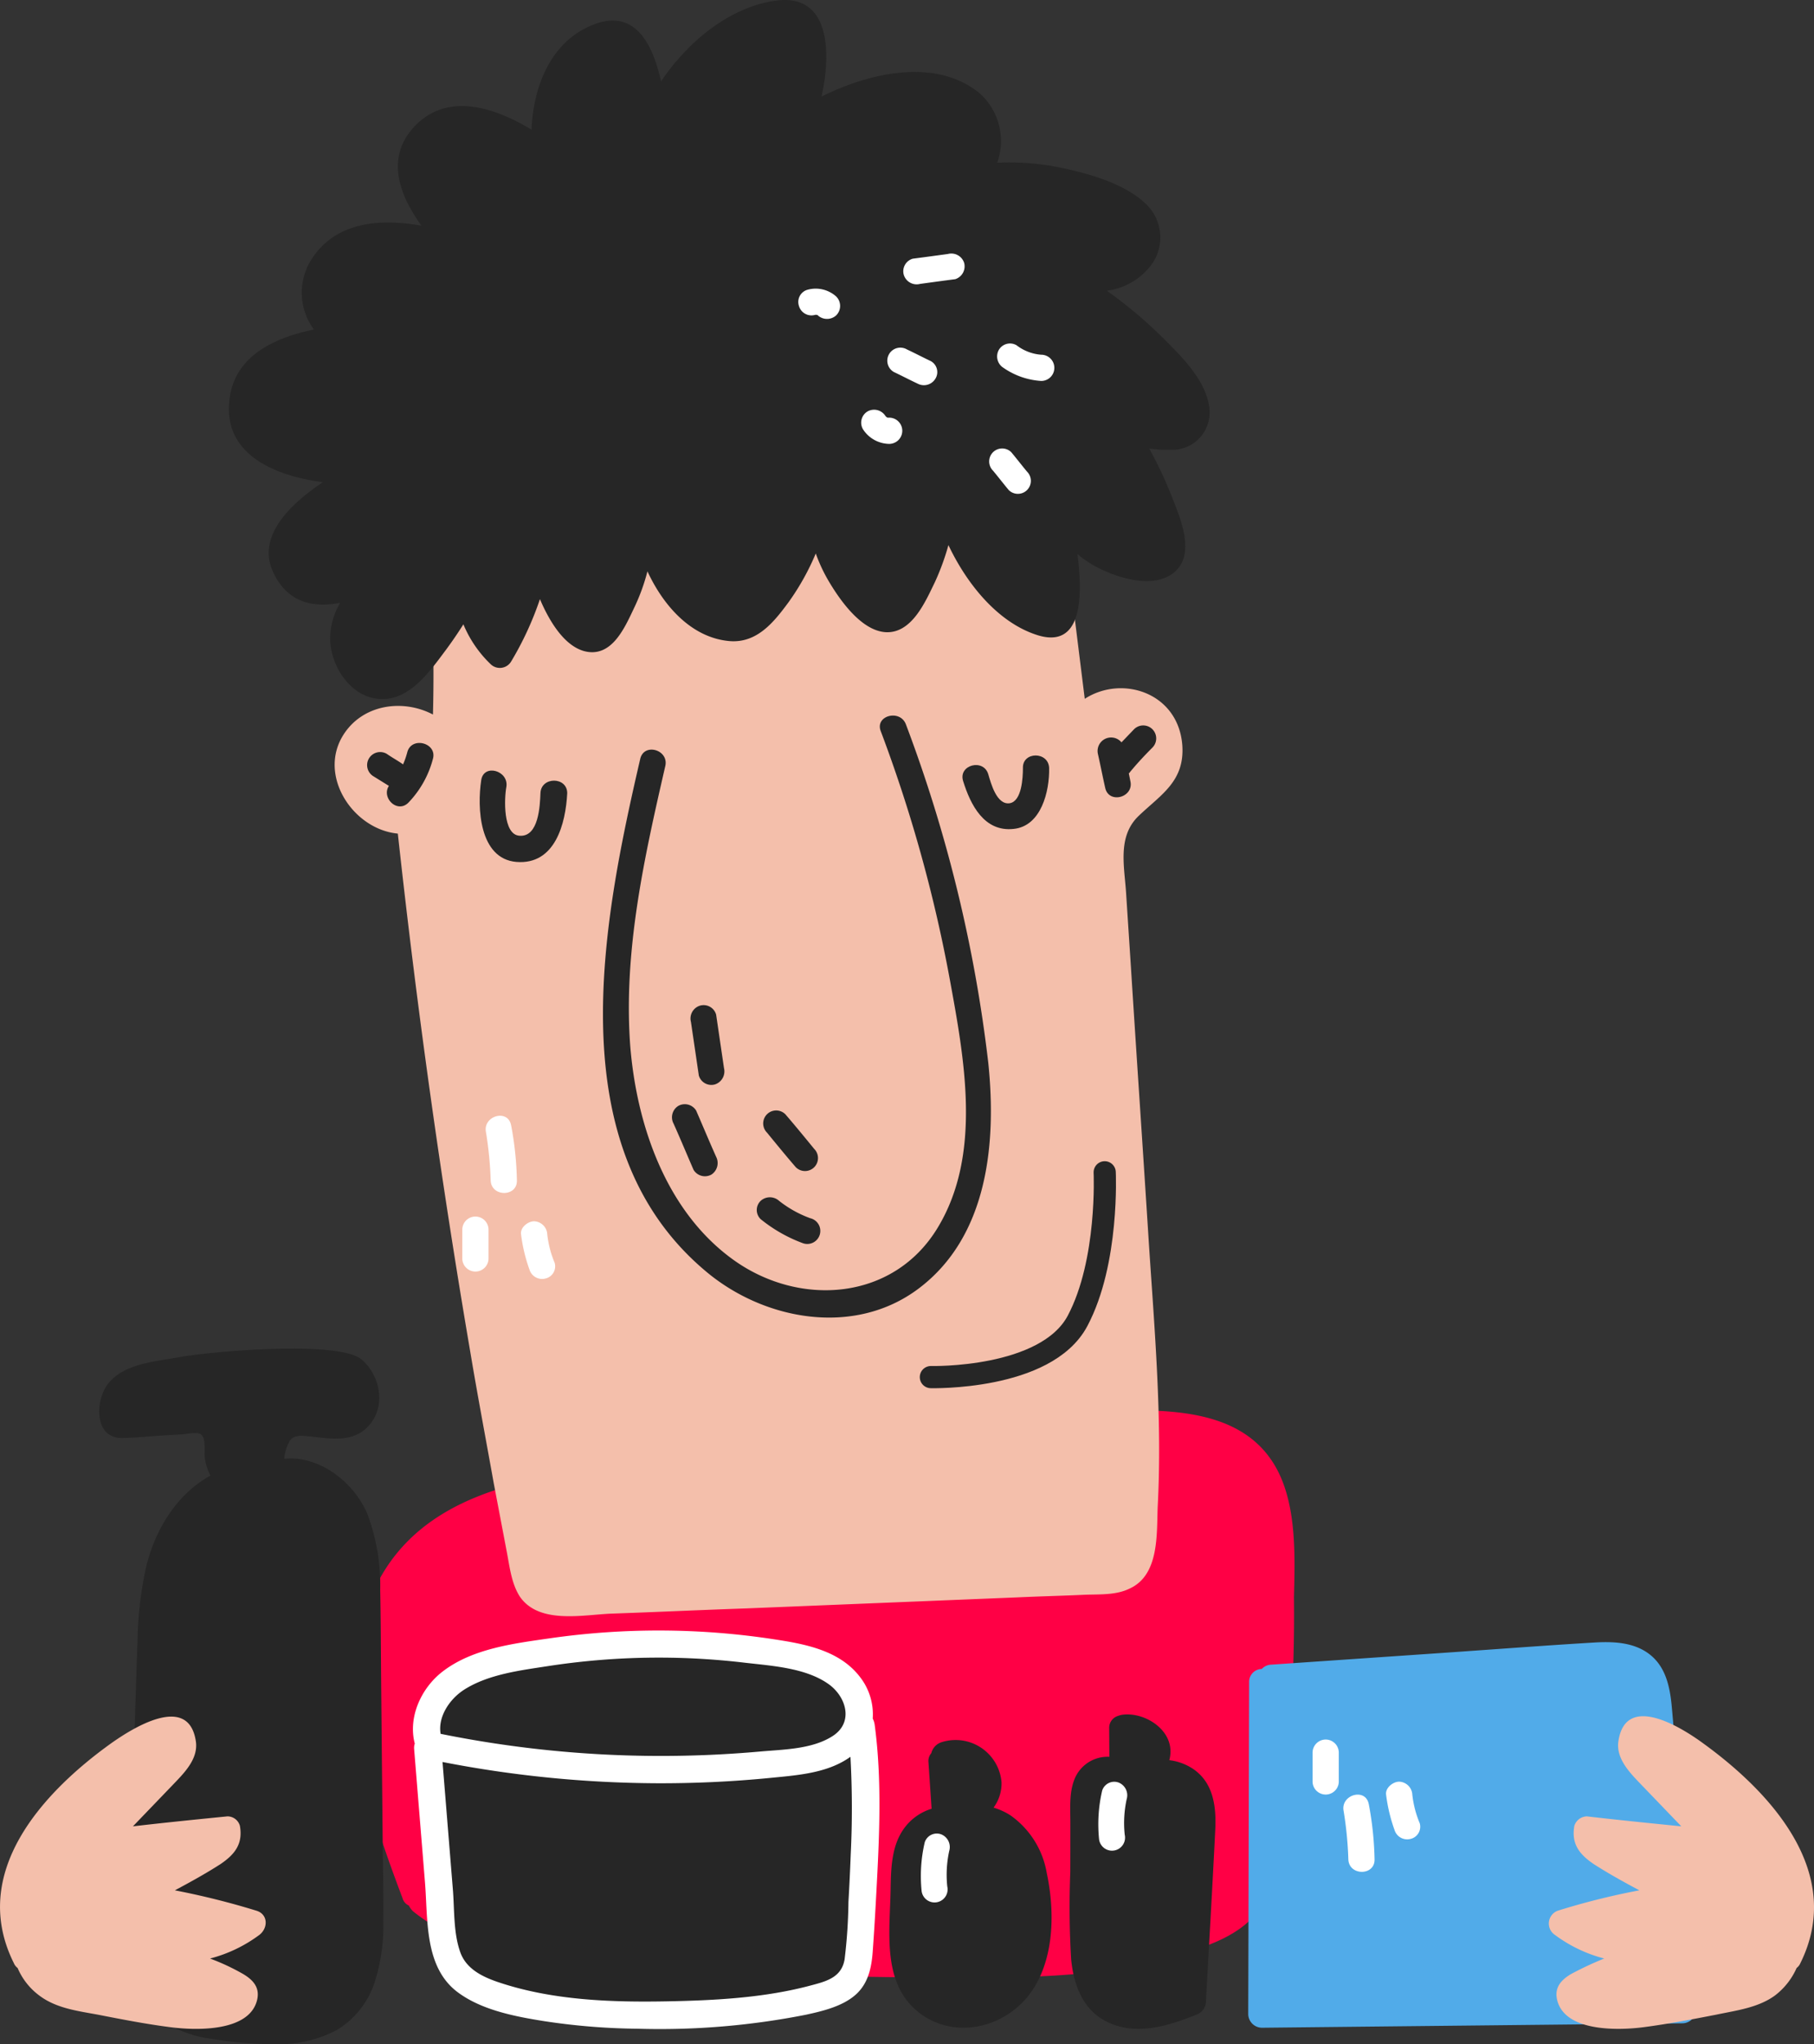 <svg xmlns="http://www.w3.org/2000/svg" width="245.345" height="276.38" viewBox="0 0 245.345 276.38">
  <rect x="0" y="0" width="245.345" height="276.38" fill="#333333" stroke="none"/>
  <g id="Group_616" data-name="Group 616" transform="translate(-256.089 -1758)">
    <g id="Слой_2" data-name="Слой 2" transform="translate(287.056 1758)">
      <g id="Capa_1" data-name="Capa 1" transform="translate(0 0)">
        <g id="Group_582" data-name="Group 582">
          <path id="Path_1540" data-name="Path 1540" d="M148.8,277.157c-4.752-9.433-16.809-8.227-24.61-8.3-24.823-.142-49.717,4.114-74.114,8.936-9.575,1.915-20,5.6-24.326,17.163-4.965,13.262,0,27.589,4.61,39.858a1.531,1.531,0,0,0,.851.993,3.15,3.15,0,0,0,.567.78c8.865,7.092,20.426,6.738,30.709,7.518,12.7.922,25.319,1.348,38.014,1.418,11.348,0,23.05.426,34.114-2.837,4.043-1.206,9.787-2.766,12.2-7.3,2.7-5.036,2.7-13.192,3.192-19.007a211.788,211.788,0,0,0,.922-22.27C151.068,288.646,151.281,282.121,148.8,277.157Z" transform="translate(-6.886 -78.173)" fill="#ff0045"/>
          <path id="Path_1541" data-name="Path 1541" d="M134.8,120.946c-.567-7.092-8.156-9.5-13.192-6.241-1.773-14.255-3.546-28.582-5.319-42.837a1.8,1.8,0,0,0-1.773-1.773l-27.873-.284c-8.653-.071-17.376-.638-25.958.142C49.268,71.016,36.219,76.9,34.02,88.96a1.448,1.448,0,0,0-1.489,1.7,215.194,215.194,0,0,1,.922,26.17c-4.043-2.128-9.5-1.418-12.128,2.766-3.475,5.532,1.348,12.766,7.376,13.333q3.83,35.107,9.787,70c.993,5.957,2.128,11.915,3.192,17.872l1.7,8.936c.426,2.128.638,4.539,1.844,6.383,2.624,3.759,8.582,2.411,12.411,2.27,6.1-.213,12.2-.5,18.3-.709l36.6-1.489c3.05-.142,6.1-.213,9.149-.355,1.986-.071,4.184.071,6.028-.851,3.972-1.844,3.617-7.305,3.759-10.993.638-11.986-.426-23.972-1.206-35.887-.78-12.34-1.631-24.752-2.411-37.092l-.638-9.787c-.213-3.759-1.277-7.872,1.7-10.709C131.964,127.612,135.156,125.839,134.8,120.946Z" transform="translate(-5.861 -20.222)" fill="#f4bfab"/>
          <path id="Path_1542" data-name="Path 1542" d="M128.089,60.794a5.061,5.061,0,0,0,4.468-5.957c-.638-3.83-4.184-7.092-6.809-9.716a61.107,61.107,0,0,0-7.021-5.816,8.937,8.937,0,0,0,5.6-2.979,6.251,6.251,0,0,0-.355-8.794c-2.979-2.837-8.085-4.184-11.986-4.965A34.509,34.509,0,0,0,103.9,22a8.65,8.65,0,0,0-2.34-9.362c-5.816-4.823-14.752-2.908-21.419.426C81.493,7.035,81.28-.908,73.975.085,67.734.936,62.06,5.617,58.443,11.007c-1.206-5.39-3.83-10.5-10.284-7.163-4.965,2.553-7.021,8.3-7.234,13.688-5.035-3.05-11.631-5.248-16.1-.142-3.617,4.184-1.7,9.078,1.206,13.121-5.674-.993-11.773-.567-15.036,4.823a8.37,8.37,0,0,0,.5,9.22C5.605,45.759-.139,48.6,0,55.546c.142,6.241,6.6,8.865,12.7,9.645-4.539,3.05-8.936,7.376-6.738,12.128,1.915,4.184,5.461,4.894,9.078,4.184a9.682,9.682,0,0,0-1.348,4.468c-.142,3.546,2.27,7.731,5.957,8.44,4.468.851,7.447-3.546,9.787-6.667.78-1.064,1.56-2.2,2.27-3.333a15.914,15.914,0,0,0,3.688,5.39,1.781,1.781,0,0,0,2.766-.355,43.218,43.218,0,0,0,3.9-8.44c1.206,2.837,3.192,6.241,5.957,7.021,3.688.993,5.461-3.05,6.738-5.745A26.887,26.887,0,0,0,56.6,77.248c2.2,4.752,6.028,9.007,11.135,9.433,3.688.284,5.957-2.553,7.943-5.248a33.4,33.4,0,0,0,3.688-6.6,21.69,21.69,0,0,0,1.844,3.9c1.489,2.482,4.326,6.525,7.589,6.738,3.546.213,5.39-4.114,6.667-6.738A33.018,33.018,0,0,0,97.308,73.7c2.553,5.39,6.809,10.567,12.128,12.2,5.887,1.773,6.1-5.035,5.319-10.993a14.454,14.454,0,0,0,2.766,1.844c2.766,1.418,7.376,2.837,10.142.78,3.192-2.411,1.064-7.305-.071-10.213a57.022,57.022,0,0,0-3.121-6.667A19.779,19.779,0,0,0,128.089,60.794Z" transform="translate(0 0)" fill="#262626"/>
          <path id="Path_1545" data-name="Path 1545" d="M123.434,183.369A192.459,192.459,0,0,0,112.3,137.624c-.78-2.128-4.255-1.206-3.4.922a195.45,195.45,0,0,1,9.291,33.334c1.986,10.851,4.468,23.83-1.631,33.83-5.957,9.787-18.511,10.709-27.447,4.4-9.22-6.525-13.262-18.3-14.114-29.149-.922-12.766,1.915-25.39,4.752-37.731.5-2.2-2.908-3.192-3.4-.922-5.106,22.057-11.206,52.483,8.936,69.291,7.872,6.6,20,8.794,28.653,2.34C123.363,206.916,124.568,194.291,123.434,183.369Z" transform="translate(-20.735 -39.667)" fill="#262626"/>
          <path id="Path_1546" data-name="Path 1546" d="M173.061,141.291a1.755,1.755,0,0,0-2.482-2.482l-1.7,1.773a1.828,1.828,0,0,0-3.191,1.56c.355,1.56.638,3.05.993,4.61.5,2.2,3.9,1.277,3.4-.922l-.213-1.064c.071-.071.142-.071.142-.142C171,143.419,172,142.355,173.061,141.291Z" transform="translate(-48.164 -40.213)" fill="#262626"/>
          <path id="Path_1547" data-name="Path 1547" d="M31.783,142.9a11.028,11.028,0,0,1-.567,1.631c-.709-.5-1.489-.922-2.2-1.418a1.764,1.764,0,1,0-1.773,3.05l2.057,1.277c-1.064,1.631,1.206,3.83,2.7,2.2a13.418,13.418,0,0,0,3.262-5.887C35.825,141.625,32.35,140.7,31.783,142.9Z" transform="translate(-7.667 -41.185)" fill="#262626"/>
          <path id="Path_1548" data-name="Path 1548" d="M56.032,149.964c-.071,1.631-.213,5.957-2.837,5.745-2.27-.142-2.057-5.106-1.773-6.6.355-2.2-3.05-3.192-3.4-.922-.567,3.688-.284,10.638,4.752,11.064,5.248.426,6.667-5.177,6.879-9.291C59.649,147.694,56.1,147.694,56.032,149.964Z" transform="translate(-13.902 -42.715)" fill="#262626"/>
          <path id="Path_1549" data-name="Path 1549" d="M151.6,145.722c-.071-2.27-3.617-2.27-3.546,0,0,1.277-.142,4.468-1.773,4.752-1.773.284-2.553-2.7-2.908-3.9-.638-2.2-4.113-1.277-3.4.922.993,3.191,2.837,6.879,6.809,6.454C150.532,153.594,151.667,148.842,151.6,145.722Z" transform="translate(-40.671 -41.877)" fill="#262626"/>
          <path id="Path_1550" data-name="Path 1550" d="M92.547,200.129l-1.064-7.234a1.761,1.761,0,0,0-2.2-1.206,1.819,1.819,0,0,0-1.206,2.2l1.064,7.234a1.761,1.761,0,0,0,2.2,1.206A1.854,1.854,0,0,0,92.547,200.129Z" transform="translate(-25.593 -55.717)" fill="#262626"/>
          <path id="Path_1551" data-name="Path 1551" d="M90.457,217.612c-.922-2.057-1.773-4.114-2.7-6.241a1.8,1.8,0,0,0-2.411-.638,1.814,1.814,0,0,0-.638,2.411c.922,2.057,1.773,4.113,2.7,6.241a1.8,1.8,0,0,0,2.411.638A1.865,1.865,0,0,0,90.457,217.612Z" transform="translate(-24.568 -61.214)" fill="#262626"/>
          <path id="Path_1552" data-name="Path 1552" d="M108.776,216.89c-1.277-1.56-2.553-3.121-3.9-4.681a1.755,1.755,0,0,0-2.482,2.482c1.277,1.56,2.553,3.121,3.9,4.681a1.755,1.755,0,1,0,2.482-2.482Z" transform="translate(-29.624 -61.556)" fill="#262626"/>
          <path id="Path_1553" data-name="Path 1553" d="M107.852,231.064a15.123,15.123,0,0,1-4.184-2.34,1.848,1.848,0,0,0-2.482,0,1.713,1.713,0,0,0,0,2.482,20.063,20.063,0,0,0,5.745,3.262,1.764,1.764,0,1,0,.922-3.4Z" transform="translate(-29.267 -66.368)" fill="#262626"/>
          <path id="Path_1555" data-name="Path 1555" d="M52.393,213.991c-.426-2.269-3.83-1.277-3.4.922a49.585,49.585,0,0,1,.638,6.525c.071,2.27,3.617,2.27,3.546,0a44.237,44.237,0,0,0-.78-7.447Z" transform="translate(-14.234 -61.848)" fill="#fff"/>
          <path id="Path_1556" data-name="Path 1556" d="M44.5,233.7v3.972a1.775,1.775,0,0,0,3.546,0V233.7A1.773,1.773,0,0,0,44.5,233.7Z" transform="translate(-12.941 -67.444)" fill="#fff"/>
          <path id="Path_1557" data-name="Path 1557" d="M60.237,238.422a13.842,13.842,0,0,1-.993-3.83,1.852,1.852,0,0,0-1.773-1.773c-.851,0-1.915.851-1.773,1.773a22.081,22.081,0,0,0,1.135,4.752,1.792,1.792,0,0,0,2.2,1.206,1.688,1.688,0,0,0,1.206-2.128Z" transform="translate(-16.192 -67.698)" fill="#fff"/>
          <path id="Path_1558" data-name="Path 1558" d="M150.1,88.633c-.709-.851-1.418-1.773-2.128-2.624a1.755,1.755,0,0,0-2.482,2.482c.709.851,1.418,1.773,2.128,2.624a1.755,1.755,0,0,0,2.482-2.482Z" transform="translate(-42.156 -24.86)" fill="#fff"/>
          <path id="Path_1559" data-name="Path 1559" d="M152.457,67a6.219,6.219,0,0,1-3.333-1.277,1.75,1.75,0,0,0-2.411.638,1.814,1.814,0,0,0,.638,2.411,10.05,10.05,0,0,0,5.106,1.773,1.773,1.773,0,0,0,0-3.546Z" transform="translate(-42.596 -19.039)" fill="#fff"/>
          <path id="Path_1560" data-name="Path 1560" d="M136.829,49.6a1.819,1.819,0,0,0-2.2-1.206c-1.56.213-3.121.426-4.752.638a1.761,1.761,0,0,0-1.206,2.2,1.819,1.819,0,0,0,2.2,1.206c1.56-.213,3.121-.426,4.752-.638A1.819,1.819,0,0,0,136.829,49.6Z" transform="translate(-37.394 -14.054)" fill="#fff"/>
          <path id="Path_1561" data-name="Path 1561" d="M131.408,68.082c-1.064-.5-2.128-1.064-3.192-1.56a1.764,1.764,0,1,0-1.773,3.05c1.064.5,2.128,1.064,3.192,1.56a1.814,1.814,0,0,0,2.411-.638,1.693,1.693,0,0,0-.638-2.411Z" transform="translate(-36.512 -19.273)" fill="#fff"/>
          <g id="Group_581" data-name="Group 581" transform="translate(77.007 39.026)">
            <path id="Path_1562" data-name="Path 1562" d="M112.4,60.119Z" transform="translate(-109.692 -56.507)" fill="#fff"/>
            <path id="Path_1563" data-name="Path 1563" d="M113.7,56.085a4.154,4.154,0,0,0-3.83-.922,1.709,1.709,0,0,0-1.206,2.2,1.761,1.761,0,0,0,2.2,1.206h.142a.261.261,0,0,1,.213.071h0a.069.069,0,0,1,.071.071l-.071-.071h0a1.848,1.848,0,0,0,2.482,0,1.8,1.8,0,0,0,0-2.553Z" transform="translate(-108.58 -55.026)" fill="#fff"/>
          </g>
          <path id="Path_1564" data-name="Path 1564" d="M124.352,79.18h-.213c-.071,0-.071-.071-.142-.071l-.142-.142a1.814,1.814,0,0,0-2.411-.638,1.765,1.765,0,0,0-.638,2.411,4.293,4.293,0,0,0,3.546,1.986,1.773,1.773,0,0,0,0-3.546Z" transform="translate(-35.058 -22.711)" fill="#fff"/>
          <path id="Path_1817" data-name="Path 1817" d="M17,0s.577,12.09-3.673,20.09-19.836,7.6-19.836,7.6" transform="translate(101.444 158.5)" fill="none" stroke="#262626" stroke-linecap="round" stroke-width="3"/>
        </g>
      </g>
    </g>
    <g id="Group_583" data-name="Group 583" transform="translate(-415.816 -250.586)">
      <path id="Path_1565" data-name="Path 1565" d="M1584.968,2392.325c-1.089-13.607-2.051-27.232-3.27-40.828-.249-2.773-.8-5.627-3.208-7.357-2.11-1.519-4.853-1.6-7.351-1.447-6.845.411-13.686.937-20.527,1.406l-23.127,1.585a1.826,1.826,0,0,0-1.254.583,1.736,1.736,0,0,0-1.71,1.781q-.06,22.437-.12,44.875a1.874,1.874,0,0,0,1.85,1.85l56.867-.6A1.865,1.865,0,0,0,1584.968,2392.325Z" transform="translate(-683.672 -112.028)" fill="#51abe9"/>
      <path id="Path_1570" data-name="Path 1570" d="M821.964,2423.567a8.907,8.907,0,0,0-2.3-1.053,5.5,5.5,0,0,0,1.077-3.445,6.232,6.232,0,0,0-8.166-5.38,2.063,2.063,0,0,0-1.327,1.458,1.61,1.61,0,0,0-.387,1.234q.212,3.144.424,6.287a7.15,7.15,0,0,0-3.75,2.693c-1.7,2.378-1.744,5.45-1.794,8.255-.1,5.8-1.25,12.925,4.113,16.815,4.705,3.413,11.254,1.822,14.645-2.646,3.408-4.49,3.493-11.134,2.358-16.435A11.981,11.981,0,0,0,821.964,2423.567Z" transform="translate(-13.38 -169.53)" fill="#262626"/>
      <path id="Path_1571" data-name="Path 1571" d="M710.156,2425.361a7.344,7.344,0,0,0-3.1-1.106,4.713,4.713,0,0,0,.152-.951c.182-3.247-3.484-5.546-6.433-5.2a2.579,2.579,0,0,0-.635.159,1.675,1.675,0,0,0-1.215,1.691q.01,1.923.021,3.846a4.807,4.807,0,0,0-4.759,3.144c-.687,1.808-.512,3.868-.514,5.766q0,3.318-.008,6.635a118.336,118.336,0,0,0,.113,11.837c.326,3.264,1.456,6.586,4.5,8.262,3.983,2.191,8.446.81,12.371-.748a1.946,1.946,0,0,0,1.358-1.784c.421-7.752.882-15.5,1.262-23.257C713.423,2430.523,713.024,2427.211,710.156,2425.361Z" transform="translate(123 -177.686)" fill="#262626"/>
      <path id="Path_1738" data-name="Path 1738" d="M52.393,213.991c-.426-2.269-3.83-1.277-3.4.922a49.585,49.585,0,0,1,.638,6.525c.071,2.27,3.617,2.27,3.546,0a44.237,44.237,0,0,0-.78-7.447Z" transform="translate(804.638 2038.525)" fill="#fff"/>
      <path id="Path_1739" data-name="Path 1739" d="M44.5,233.7v3.972a1.775,1.775,0,0,0,3.546,0V233.7A1.773,1.773,0,0,0,44.5,233.7Z" transform="translate(804.932 2011.853)" fill="#fff"/>
      <path id="Path_1740" data-name="Path 1740" d="M60.237,238.422a13.842,13.842,0,0,1-.993-3.83,1.852,1.852,0,0,0-1.773-1.773c-.851,0-1.915.851-1.773,1.773a22.081,22.081,0,0,0,1.135,4.752,1.792,1.792,0,0,0,2.2,1.206,1.688,1.688,0,0,0,1.206-2.128Z" transform="translate(803.68 2016.656)" fill="#fff"/>
      <path id="Path_1777" data-name="Path 1777" d="M107.852,231.064a15.123,15.123,0,0,1-4.184-2.34,1.848,1.848,0,0,0-2.482,0,1.713,1.713,0,0,0,0,2.482,20.063,20.063,0,0,0,5.745,3.262,1.764,1.764,0,1,0,.922-3.4Z" transform="matrix(0.438, 0.899, -0.899, 0.438, 960.508, 2065.449)" fill="#fff"/>
      <path id="Path_1778" data-name="Path 1778" d="M107.852,231.064a15.123,15.123,0,0,1-4.184-2.34,1.848,1.848,0,0,0-2.482,0,1.713,1.713,0,0,0,0,2.482,20.063,20.063,0,0,0,5.745,3.262,1.764,1.764,0,1,0,.922-3.4Z" transform="matrix(0.438, 0.899, -0.899, 0.438, 984.508, 2058.449)" fill="#fff"/>
    </g>
    <g id="Group_584" data-name="Group 584" transform="translate(-14)">
      <path id="Path_1572" data-name="Path 1572" d="M1283.566,2319.368a8.2,8.2,0,0,0-1.729-5.629c-2.8-3.652-7.57-4.48-11.85-5.124a103.238,103.238,0,0,0-30.072-.1c-4.917.707-10.547,1.391-14.586,4.545-2.87,2.242-4.63,6.167-3.7,9.693a1.808,1.808,0,0,0-.087.752q.733,9,1.465,18c.414,5.093-.115,11.494,4.455,14.885,3.236,2.4,7.726,3.261,11.632,3.884a88.8,88.8,0,0,0,12.664,1.03,101.767,101.767,0,0,0,22.743-1.886c2.305-.5,5.057-1.151,6.832-2.785,1.632-1.5,2.072-3.6,2.228-5.726.195-2.648.35-5.3.492-7.951.405-7.544.785-15.223-.221-22.739A2.639,2.639,0,0,0,1283.566,2319.368Z" transform="translate(-895.44 -329.012)" fill="#fff"/>
      <path id="Path_1573" data-name="Path 1573" d="M1239.606,2326.633c3.305-2.086,7.608-2.59,11.393-3.179a98.556,98.556,0,0,1,26.494-.449c3.65.426,8.229.684,11.333,2.872,2.419,1.7,3.443,5.146.656,7-2.76,1.832-6.679,1.855-9.849,2.138q-6.782.605-13.6.6a150.15,150.15,0,0,1-29.645-2.99C1235.991,2330.3,1237.632,2327.879,1239.606,2326.633Z" transform="translate(-906.705 -340.204)" fill="#262626"/>
      <path id="Path_1574" data-name="Path 1574" d="M1292.812,2389.85q-.121,3.241-.31,6.479a70.248,70.248,0,0,1-.519,7.736c-.426,2.5-2.545,2.991-4.692,3.561-6.211,1.648-12.883,1.993-19.275,2.115-7.594.144-15.562-.135-22.824-2.574-2.146-.72-4.363-1.778-5.182-4.045-.944-2.612-.786-5.76-1.009-8.5q-.7-8.62-1.4-17.24a154.94,154.94,0,0,0,28.914,2.874,151.447,151.447,0,0,0,15.5-.731c3.643-.36,7.691-.635,10.758-2.847A126.58,126.58,0,0,1,1292.812,2389.85Z" transform="translate(-907.661 -381.153)" fill="#262626"/>
    </g>
    <path id="Path_1576" data-name="Path 1576" d="M158.062,356.744a19.263,19.263,0,0,0,6.667,3.191,44.434,44.434,0,0,0-4.539,2.128c-1.277.78-2.2,1.773-1.844,3.4.993,4.468,8.44,4.184,11.7,3.759s6.6-1.064,9.858-1.7c2.7-.567,5.6-.922,7.872-2.553a9.5,9.5,0,0,0,2.979-3.759,1.545,1.545,0,0,0,.5-.638c6.028-12.128-3.83-22.979-13.121-29.716-2.7-1.986-10.5-7.021-11.489-.284-.355,2.411,1.7,4.4,3.191,5.958l5.319,5.532c-4.255-.426-8.511-.851-12.766-1.347a1.832,1.832,0,0,0-1.7,1.277c-.426,2.411.638,3.83,2.624,5.177,1.986,1.277,4.043,2.411,6.17,3.546a97.029,97.029,0,0,0-11.064,2.766A1.849,1.849,0,0,0,158.062,356.744Z" transform="translate(308.331 1662.864)" fill="#f4bfab"/>
    <path id="Path_1577" data-name="Path 1577" d="M1056.976,2228.443c-.04-4.163-.039-8.328-.128-12.49a27.46,27.46,0,0,0-1.743-10.3c-1.854-4.335-6.545-7.912-11.238-7.429a6.1,6.1,0,0,1,.78-2.48c.588-.811,1.792-.627,2.661-.542,2.748.269,5.736.912,7.892-1.342,2.493-2.608,1.725-6.849-.862-9.056-3.122-2.664-20.766-1.061-24.727-.313-3.178.6-7.294.82-9.515,3.515-1.808,2.194-2.02,7.455,1.838,7.407,1.754-.021,3.522-.216,5.273-.323l2.877-.176c.575-.035,1.966-.362,2.492-.014.749.495.45,2.3.54,3.078a6.582,6.582,0,0,0,.78,2.509c-4.5,2.491-7.375,7.123-8.649,12.119a48.856,48.856,0,0,0-1.215,10.168c-.145,3.7-.247,7.4-.369,11.1q-.361,10.993-.722,21.986c-.191,5.816-1.482,13.5,3.6,17.728a15.39,15.39,0,0,0,7.469,3.053,51.96,51.96,0,0,0,8.509.725,16.8,16.8,0,0,0,8.5-1.931,11.887,11.887,0,0,0,5.021-6.251,25.007,25.007,0,0,0,1.229-8.411c.044-3.4-.048-6.8-.08-10.192Q1057.083,2239.513,1056.976,2228.443Z" transform="translate(-749.337 -242.989)" fill="#262626"/>
    <path id="Path_1578" data-name="Path 1578" d="M61.162,353.5A105.1,105.1,0,0,0,50.1,350.736c2.128-1.135,4.184-2.27,6.17-3.546,1.986-1.348,3.05-2.766,2.624-5.177a1.745,1.745,0,0,0-1.7-1.277c-4.255.426-8.511.851-12.766,1.348l5.319-5.532c1.56-1.631,3.546-3.546,3.192-5.957-.993-6.667-8.794-1.631-11.489.284-9.291,6.667-19.22,17.518-13.121,29.716a1.545,1.545,0,0,0,.5.638,9.034,9.034,0,0,0,2.979,3.759c2.27,1.7,5.177,2.057,7.872,2.553,3.262.638,6.525,1.277,9.858,1.7,3.262.426,10.709.709,11.7-3.759.355-1.631-.567-2.624-1.844-3.4a29.645,29.645,0,0,0-4.539-2.128,19.262,19.262,0,0,0,6.667-3.191C62.723,355.843,62.723,354,61.162,353.5Z" transform="translate(229.641 1662.844)" fill="#f4bfab"/>
  </g>
</svg>

